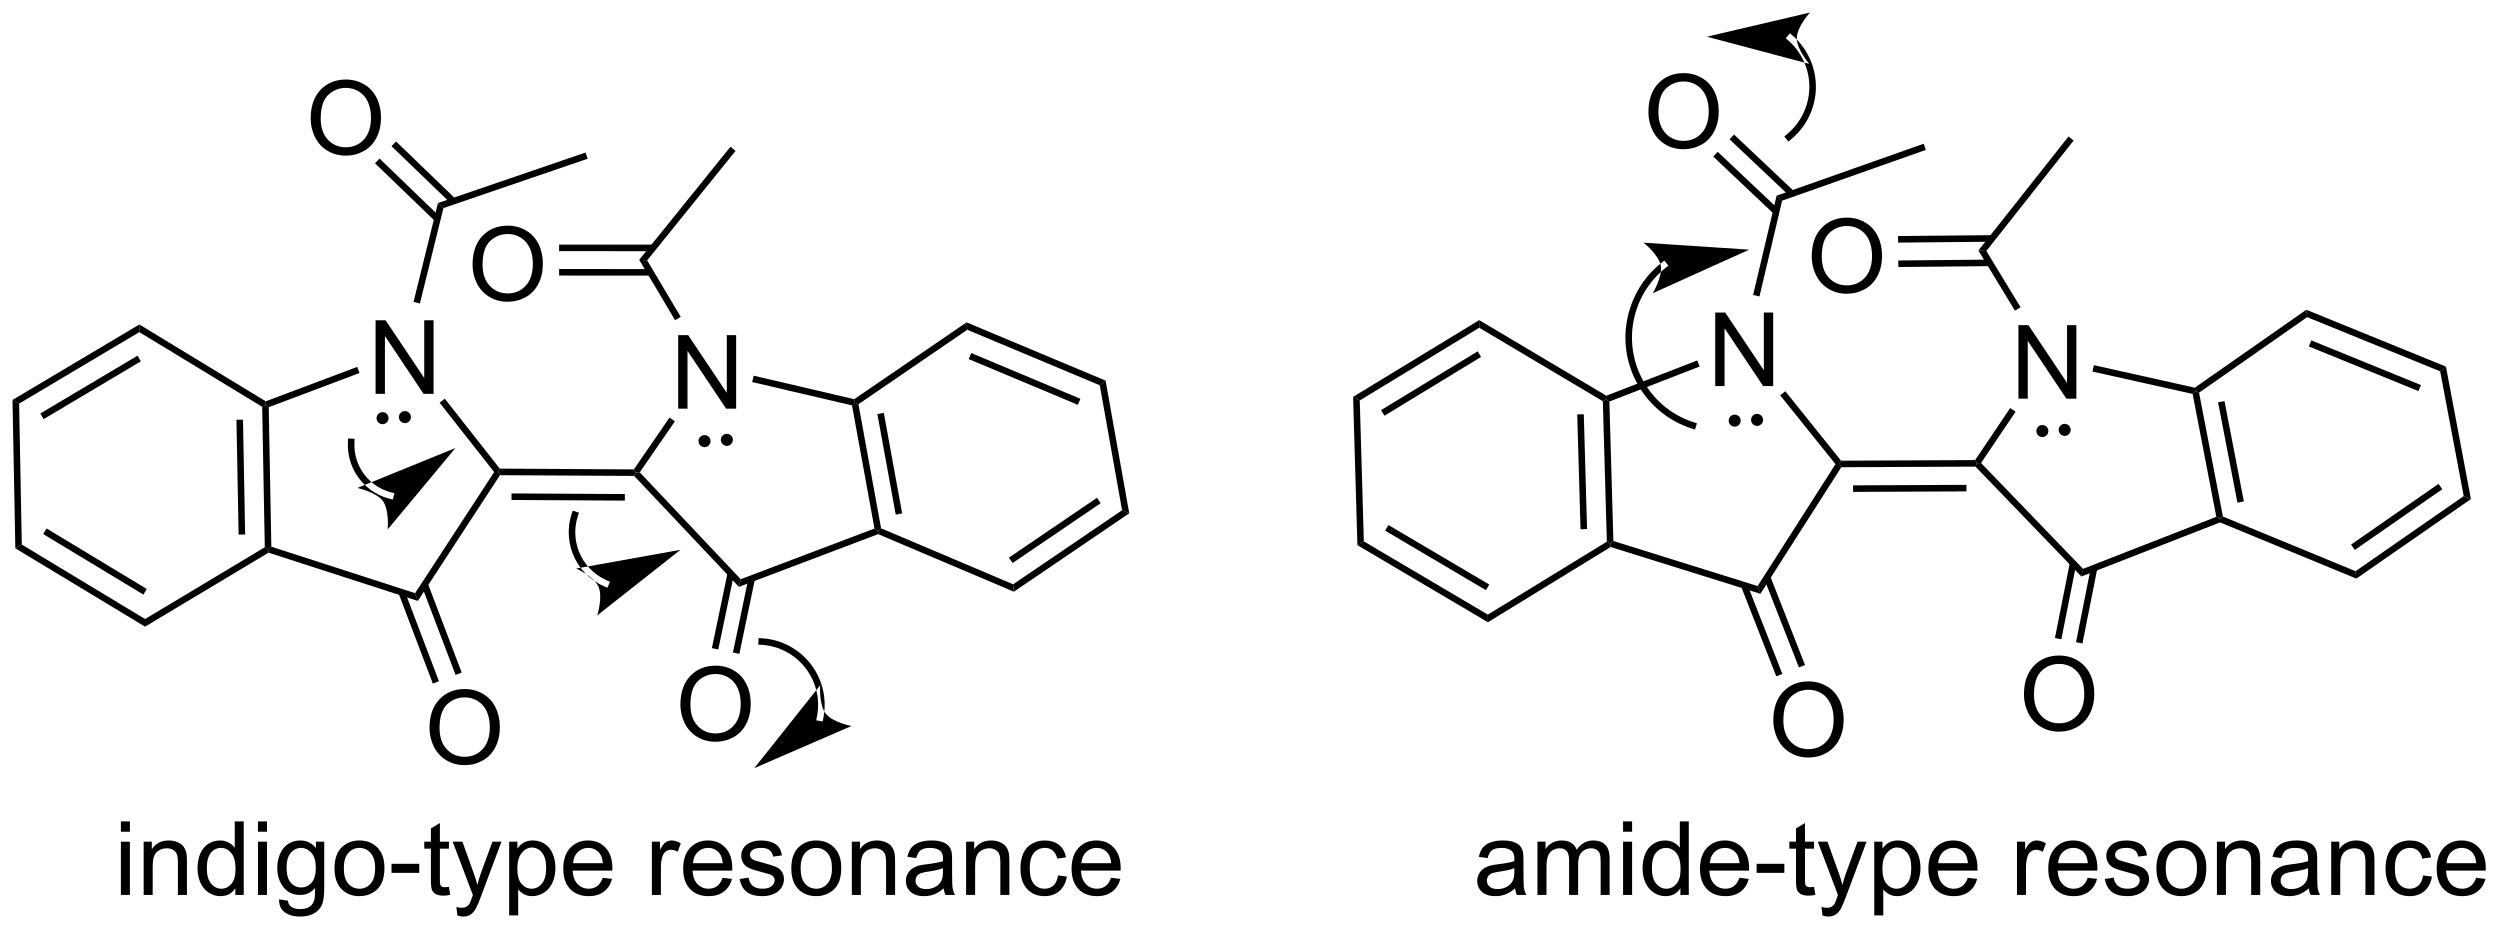 <?xml version="1.0" encoding="UTF-8"?>
<!DOCTYPE svg PUBLIC '-//W3C//DTD SVG 1.0//EN'
          'http://www.w3.org/TR/2001/REC-SVG-20010904/DTD/svg10.dtd'>
<svg stroke-dasharray="none" shape-rendering="auto" xmlns="http://www.w3.org/2000/svg" font-family="'Dialog'" text-rendering="auto" width="534" fill-opacity="1" color-interpolation="auto" color-rendering="auto" preserveAspectRatio="xMidYMid meet" font-size="12px" viewBox="0 0 534 199" fill="black" xmlns:xlink="http://www.w3.org/1999/xlink" stroke="black" image-rendering="auto" stroke-miterlimit="10" stroke-linecap="square" stroke-linejoin="miter" font-style="normal" stroke-width="1" height="199" stroke-dashoffset="0" font-weight="normal" stroke-opacity="1"
><!--Generated by the Batik Graphics2D SVG Generator--><defs id="genericDefs"
  /><g
  ><defs id="defs1"
    ><clipPath clipPathUnits="userSpaceOnUse" id="clipPath1"
      ><path d="M0.633 1.041 L200.737 1.041 L200.737 75.455 L0.633 75.455 L0.633 1.041 Z"
      /></clipPath
      ><clipPath clipPathUnits="userSpaceOnUse" id="clipPath2"
      ><path d="M62.263 123.46 L62.263 195.804 L256.804 195.804 L256.804 123.46 Z"
      /></clipPath
    ></defs
    ><g transform="scale(2.667,2.667) translate(-0.633,-1.041) matrix(1.029,0,0,1.029,-63.411,-125.949)"
    ><path d="M91.472 154.066 L91.472 148.339 L92.251 148.339 L95.259 152.834 L95.259 148.339 L95.985 148.339 L95.985 154.066 L95.207 154.066 L92.199 149.566 L92.199 154.066 L91.472 154.066 Z" stroke="none" clip-path="url(#clipPath2)"
    /></g
    ><g transform="matrix(2.743,0,0,2.743,-170.784,-338.642)"
    ><path d="M96.496 154.818 L96.897 154.503 L101.181 159.949 L101.057 160.204 L100.743 160.218 Z" stroke="none" clip-path="url(#clipPath2)"
    /></g
    ><g transform="matrix(2.743,0,0,2.743,-170.784,-338.642)"
    ><path d="M100.743 160.218 L101.057 160.204 L101.194 160.46 L94.8 170.252 L94.586 169.647 Z" stroke="none" clip-path="url(#clipPath2)"
    /></g
    ><g transform="matrix(2.743,0,0,2.743,-170.784,-338.642)"
    ><path d="M94.586 169.647 L94.8 170.252 L83.171 166.494 L83.139 166.215 L83.391 166.029 Z" stroke="none" clip-path="url(#clipPath2)"
    /></g
    ><g transform="matrix(2.743,0,0,2.743,-170.784,-338.642)"
    ><path d="M82.881 166.072 L83.139 166.215 L83.171 166.494 L73.557 172.256 L73.558 171.66 Z" stroke="none" clip-path="url(#clipPath2)"
    /></g
    ><g transform="matrix(2.743,0,0,2.743,-170.784,-338.642)"
    ><path d="M73.558 171.66 L73.557 172.256 L63.456 166.155 L63.96 165.863 ZM73.693 169.322 L65.889 164.609 L65.625 165.045 L73.429 169.759 Z" stroke="none" clip-path="url(#clipPath2)"
    /></g
    ><g transform="matrix(2.743,0,0,2.743,-170.784,-338.642)"
    ><path d="M63.96 165.863 L63.456 166.155 L63.235 154.6 L63.751 154.887 Z" stroke="none" clip-path="url(#clipPath2)"
    /></g
    ><g transform="matrix(2.743,0,0,2.743,-170.784,-338.642)"
    ><path d="M63.751 154.887 L63.235 154.6 L73.113 148.724 L73.11 149.319 ZM65.66 156.095 L73.231 151.591 L72.97 151.153 L65.399 155.656 Z" stroke="none" clip-path="url(#clipPath2)"
    /></g
    ><g transform="matrix(2.743,0,0,2.743,-170.784,-338.642)"
    ><path d="M73.11 149.319 L73.113 148.724 L82.955 154.707 L82.929 154.99 L82.677 155.135 Z" stroke="none" clip-path="url(#clipPath2)"
    /></g
    ><g transform="matrix(2.743,0,0,2.743,-170.784,-338.642)"
    ><path d="M90.078 152.026 L90.258 152.503 L83.188 155.165 L82.929 154.99 L82.955 154.707 Z" stroke="none" clip-path="url(#clipPath2)"
    /></g
    ><g transform="matrix(2.743,0,0,2.743,-170.784,-338.642)"
    ><path d="M83.391 166.029 L83.139 166.215 L82.881 166.072 L82.677 155.135 L82.929 154.99 L83.188 155.165 ZM81.352 165.078 L81.184 156.134 L80.674 156.144 L80.842 165.088 Z" stroke="none" clip-path="url(#clipPath2)"
    /></g
    ><g transform="matrix(2.743,0,0,2.743,-170.784,-338.642)"
    ><path d="M101.194 160.46 L101.057 160.204 L101.181 159.949 L111.621 160.008 L111.754 160.264 L111.644 160.518 ZM102.094 162.39 L110.918 162.44 L110.921 161.929 L102.097 161.88 Z" stroke="none" clip-path="url(#clipPath2)"
    /></g
    ><g transform="matrix(2.743,0,0,2.743,-170.784,-338.642)"
    ><path d="M115.072 155.282 L115.072 149.556 L115.851 149.556 L118.858 154.05 L118.858 149.556 L119.585 149.556 L119.585 155.282 L118.806 155.282 L115.799 150.782 L115.799 155.282 L115.072 155.282 Z" stroke="none" clip-path="url(#clipPath2)"
    /></g
    ><g transform="matrix(2.743,0,0,2.743,-170.784,-338.642)"
    ><path d="M111.644 160.518 L111.754 160.264 L112.081 160.238 L119.94 168.558 L119.802 169.156 Z" stroke="none" clip-path="url(#clipPath2)"
    /></g
    ><g transform="matrix(2.743,0,0,2.743,-170.784,-338.642)"
    ><path d="M119.802 169.156 L119.94 168.558 L130.358 164.614 L130.647 164.777 L130.642 165.052 Z" stroke="none" clip-path="url(#clipPath2)"
    /></g
    ><g transform="matrix(2.743,0,0,2.743,-170.784,-338.642)"
    ><path d="M130.873 164.596 L130.647 164.777 L130.358 164.614 L128.608 155.026 L128.829 154.816 L129.11 154.933 ZM132.514 163.437 L131.085 155.607 L130.583 155.699 L132.012 163.529 Z" stroke="none" clip-path="url(#clipPath2)"
    /></g
    ><g transform="matrix(2.743,0,0,2.743,-170.784,-338.642)"
    ><path d="M128.778 154.542 L128.829 154.816 L128.608 155.026 L120.834 153.208 L120.95 152.712 Z" stroke="none" clip-path="url(#clipPath2)"
    /></g
    ><g transform="matrix(2.743,0,0,2.743,-170.784,-338.642)"
    ><path d="M114.396 155.976 L114.816 156.265 L112.081 160.238 L111.754 160.264 L111.621 160.008 Z" stroke="none" clip-path="url(#clipPath2)"
    /></g
    ><g transform="matrix(2.743,0,0,2.743,-170.784,-338.642)"
    ><path d="M130.642 165.052 L130.647 164.777 L130.873 164.596 L141.155 168.955 L141.212 169.533 Z" stroke="none" clip-path="url(#clipPath2)"
    /></g
    ><g transform="matrix(2.743,0,0,2.743,-170.784,-338.642)"
    ><path d="M141.212 169.533 L141.155 168.955 L149.638 163.191 L150.198 163.427 ZM141.116 167.3 L147.974 162.641 L147.687 162.219 L140.829 166.879 Z" stroke="none" clip-path="url(#clipPath2)"
    /></g
    ><g transform="matrix(2.743,0,0,2.743,-170.784,-338.642)"
    ><path d="M150.198 163.427 L149.638 163.191 L147.902 153.459 L148.355 153.095 Z" stroke="none" clip-path="url(#clipPath2)"
    /></g
    ><g transform="matrix(2.743,0,0,2.743,-170.784,-338.642)"
    ><path d="M148.355 153.095 L147.902 153.459 L137.586 149.137 L137.527 148.559 ZM146.393 154.511 L137.893 150.949 L137.696 151.42 L146.196 154.981 Z" stroke="none" clip-path="url(#clipPath2)"
    /></g
    ><g transform="matrix(2.743,0,0,2.743,-170.784,-338.642)"
    ><path d="M137.527 148.559 L137.586 149.137 L129.11 154.933 L128.829 154.816 L128.778 154.542 Z" stroke="none" clip-path="url(#clipPath2)"
    /></g
    ><g transform="matrix(2.743,0,0,2.743,-170.784,-338.642)"
    ><path d="M115.272 148.133 L114.833 148.394 L112.037 143.69 L112.657 143.734 Z" stroke="none" clip-path="url(#clipPath2)"
    /></g
    ><g transform="matrix(2.743,0,0,2.743,-170.784,-338.642)"
    ><path d="M95.709 180.151 Q95.709 178.724 96.475 177.919 Q97.24 177.112 98.451 177.112 Q99.243 177.112 99.879 177.492 Q100.516 177.87 100.85 178.547 Q101.186 179.224 101.186 180.083 Q101.186 180.956 100.834 181.643 Q100.483 182.331 99.837 182.685 Q99.194 183.039 98.446 183.039 Q97.639 183.039 97.001 182.648 Q96.365 182.255 96.037 181.581 Q95.709 180.903 95.709 180.151 ZM96.49 180.161 Q96.49 181.198 97.045 181.794 Q97.602 182.388 98.444 182.388 Q99.298 182.388 99.85 181.786 Q100.404 181.185 100.404 180.081 Q100.404 179.38 100.168 178.859 Q99.931 178.338 99.475 178.052 Q99.022 177.763 98.454 177.763 Q97.649 177.763 97.069 178.317 Q96.49 178.87 96.49 180.161 Z" stroke="none" clip-path="url(#clipPath2)"
    /></g
    ><g transform="matrix(2.743,0,0,2.743,-170.784,-338.642)"
    ><path d="M93.299 169.667 L95.967 176.688 L96.444 176.506 L93.776 169.486 ZM95.095 169.059 L97.738 176.014 L98.215 175.833 L95.572 168.878 Z" stroke="none" clip-path="url(#clipPath2)"
    /></g
    ><g transform="matrix(2.743,0,0,2.743,-170.784,-338.642)"
    ><path d="M94.96 147.089 L94.464 146.966 L96.366 139.267 L96.794 139.659 Z" stroke="none" clip-path="url(#clipPath2)"
    /></g
    ><g transform="matrix(2.743,0,0,2.743,-170.784,-338.642)"
    ><path d="M96.794 139.659 L96.366 139.267 L107.857 135.335 L108.023 135.818 Z" stroke="none" clip-path="url(#clipPath2)"
    /></g
    ><g transform="matrix(2.743,0,0,2.743,-170.784,-338.642)"
    ><path d="M86.454 132.689 Q86.454 131.262 87.22 130.457 Q87.986 129.65 89.197 129.65 Q89.988 129.65 90.624 130.03 Q91.262 130.408 91.595 131.085 Q91.931 131.762 91.931 132.621 Q91.931 133.494 91.579 134.181 Q91.228 134.869 90.582 135.223 Q89.939 135.577 89.191 135.577 Q88.384 135.577 87.746 135.186 Q87.111 134.793 86.782 134.119 Q86.454 133.441 86.454 132.689 ZM87.236 132.699 Q87.236 133.736 87.79 134.332 Q88.348 134.926 89.189 134.926 Q90.043 134.926 90.595 134.324 Q91.15 133.723 91.15 132.619 Q91.15 131.918 90.913 131.397 Q90.676 130.876 90.22 130.59 Q89.767 130.301 89.199 130.301 Q88.394 130.301 87.814 130.856 Q87.236 131.408 87.236 132.699 Z" stroke="none" clip-path="url(#clipPath2)"
    /></g
    ><g transform="matrix(2.743,0,0,2.743,-170.784,-338.642)"
    ><path d="M97.741 138.943 L93.103 134.472 L92.749 134.839 L97.387 139.31 ZM96.501 140.317 L91.819 135.804 L91.464 136.172 L96.147 140.685 Z" stroke="none" clip-path="url(#clipPath2)"
    /></g
    ><g transform="matrix(2.743,0,0,2.743,-170.784,-338.642)"
    ><path d="M115.246 178.331 Q115.246 176.904 116.012 176.099 Q116.777 175.292 117.988 175.292 Q118.78 175.292 119.415 175.672 Q120.053 176.05 120.387 176.727 Q120.723 177.404 120.723 178.263 Q120.723 179.136 120.371 179.823 Q120.019 180.511 119.374 180.865 Q118.73 181.219 117.983 181.219 Q117.176 181.219 116.538 180.828 Q115.902 180.435 115.574 179.761 Q115.246 179.084 115.246 178.331 ZM116.027 178.341 Q116.027 179.378 116.582 179.974 Q117.139 180.568 117.98 180.568 Q118.835 180.568 119.387 179.966 Q119.941 179.365 119.941 178.261 Q119.941 177.56 119.704 177.039 Q119.467 176.518 119.012 176.232 Q118.558 175.943 117.991 175.943 Q117.186 175.943 116.605 176.498 Q116.027 177.05 116.027 178.341 Z" stroke="none" clip-path="url(#clipPath2)"
    /></g
    ><g transform="matrix(2.743,0,0,2.743,-170.784,-338.642)"
    ><path d="M118.92 168.063 L117.697 173.926 L118.196 174.03 L119.42 168.167 ZM120.55 168.453 L119.337 174.268 L119.837 174.372 L121.05 168.557 Z" stroke="none" clip-path="url(#clipPath2)"
    /></g
    ><g transform="matrix(2.743,0,0,2.743,-170.784,-338.642)"
    ><path d="M112.657 143.734 L112.037 143.69 L119.143 134.884 L119.54 135.205 Z" stroke="none" clip-path="url(#clipPath2)"
    /></g
    ><g transform="matrix(2.743,0,0,2.743,-170.784,-338.642)"
    ><path d="M99.06 144.068 Q99.06 142.641 99.825 141.836 Q100.591 141.029 101.802 141.029 Q102.594 141.029 103.229 141.409 Q103.867 141.787 104.2 142.464 Q104.536 143.141 104.536 144 Q104.536 144.873 104.185 145.56 Q103.833 146.248 103.187 146.602 Q102.544 146.956 101.797 146.956 Q100.989 146.956 100.351 146.565 Q99.716 146.172 99.388 145.498 Q99.06 144.821 99.06 144.068 ZM99.841 144.079 Q99.841 145.115 100.396 145.711 Q100.953 146.305 101.794 146.305 Q102.648 146.305 103.2 145.704 Q103.755 145.102 103.755 143.998 Q103.755 143.297 103.518 142.776 Q103.281 142.256 102.825 141.969 Q102.372 141.68 101.804 141.68 Q101 141.68 100.419 142.235 Q99.841 142.787 99.841 144.079 Z" stroke="none" clip-path="url(#clipPath2)"
    /></g
    ><g transform="matrix(2.743,0,0,2.743,-170.784,-338.642)"
    ><path d="M113.114 142.506 L105.803 142.503 L105.803 143.013 L113.114 143.017 ZM112.912 144.408 L105.802 144.405 L105.802 144.915 L112.912 144.918 Z" stroke="none" clip-path="url(#clipPath2)"
    /></g
    ><g transform="matrix(2.743,0,0,2.743,-170.784,-338.642)"
    ><path d="M117.123 158.023 C117.003 158.023 116.905 157.926 116.905 157.805 C116.905 157.685 117.003 157.588 117.123 157.588 C117.243 157.588 117.341 157.685 117.341 157.805 C117.341 157.926 117.243 158.023 117.123 158.023" stroke="none" clip-path="url(#clipPath2)"
    /></g
    ><g stroke-width="0.51" transform="matrix(2.743,0,0,2.743,-170.784,-338.642)" stroke-linejoin="round" stroke-linecap="round"
    ><path fill="none" d="M117.123 158.023 C117.003 158.023 116.905 157.926 116.905 157.805 C116.905 157.685 117.003 157.588 117.123 157.588 C117.243 157.588 117.341 157.685 117.341 157.805 C117.341 157.926 117.243 158.023 117.123 158.023" clip-path="url(#clipPath2)"
    /></g
    ><g transform="matrix(2.743,0,0,2.743,-170.784,-338.642)"
    ><path d="M118.863 157.927 C118.743 157.927 118.645 157.829 118.645 157.709 C118.645 157.589 118.743 157.491 118.863 157.491 C118.983 157.491 119.081 157.589 119.081 157.709 C119.081 157.829 118.983 157.927 118.863 157.927" stroke="none" clip-path="url(#clipPath2)"
    /></g
    ><g stroke-width="0.51" transform="matrix(2.743,0,0,2.743,-170.784,-338.642)" stroke-linejoin="round" stroke-linecap="round"
    ><path fill="none" d="M118.863 157.927 C118.743 157.927 118.645 157.829 118.645 157.709 C118.645 157.589 118.743 157.491 118.863 157.491 C118.983 157.491 119.081 157.589 119.081 157.709 C119.081 157.829 118.983 157.927 118.863 157.927" clip-path="url(#clipPath2)"
    /></g
    ><g transform="matrix(2.743,0,0,2.743,-170.784,-338.642)"
    ><path d="M93.793 156.154 C93.672 156.154 93.575 156.056 93.575 155.936 C93.575 155.816 93.672 155.718 93.793 155.718 C93.913 155.718 94.01 155.816 94.01 155.936 C94.01 156.056 93.913 156.154 93.793 156.154" stroke="none" clip-path="url(#clipPath2)"
    /></g
    ><g stroke-width="0.51" transform="matrix(2.743,0,0,2.743,-170.784,-338.642)" stroke-linejoin="round" stroke-linecap="round"
    ><path fill="none" d="M93.793 156.154 C93.672 156.154 93.575 156.056 93.575 155.936 C93.575 155.816 93.672 155.718 93.793 155.718 C93.913 155.718 94.01 155.816 94.01 155.936 C94.01 156.056 93.913 156.154 93.793 156.154" clip-path="url(#clipPath2)"
    /></g
    ><g transform="matrix(2.743,0,0,2.743,-170.784,-338.642)"
    ><path d="M92.052 156.238 C91.932 156.238 91.834 156.141 91.834 156.02 C91.834 155.9 91.932 155.802 92.052 155.802 C92.172 155.802 92.27 155.9 92.27 156.02 C92.27 156.141 92.172 156.238 92.052 156.238" stroke="none" clip-path="url(#clipPath2)"
    /></g
    ><g stroke-width="0.51" transform="matrix(2.743,0,0,2.743,-170.784,-338.642)" stroke-linejoin="round" stroke-linecap="round"
    ><path fill="none" d="M92.052 156.238 C91.932 156.238 91.834 156.141 91.834 156.02 C91.834 155.9 91.932 155.802 92.052 155.802 C92.172 155.802 92.27 155.9 92.27 156.02 C92.27 156.141 92.172 156.238 92.052 156.238" clip-path="url(#clipPath2)"
    /></g
    ><g transform="matrix(2.743,0,0,2.743,-170.784,-338.642)"
    ><path d="M92.606 162.296 L92.606 162.296 C92.606 162.296 92.606 162.296 92.606 162.296 L92.606 162.296 C92.605 162.296 92.602 162.295 92.599 162.294 L92.664 162.047 L92.601 162.295 L92.598 162.294 L92.661 162.047 L92.598 162.294 C92.597 162.293 92.593 162.293 92.59 162.292 L92.655 162.045 L92.591 162.292 C92.587 162.291 92.582 162.29 92.578 162.289 L92.642 162.042 L92.579 162.289 C92.57 162.286 92.561 162.284 92.552 162.282 L92.552 162.282 C92.275 162.208 92.009 162.107 91.757 161.983 L91.87 161.754 L91.757 161.983 C91.253 161.734 90.807 161.391 90.44 160.978 L90.63 160.809 L90.44 160.978 C89.705 160.152 89.285 159.045 89.355 157.854 L89.37 157.599 L89.879 157.629 L89.864 157.884 C89.803 158.935 90.173 159.91 90.821 160.639 L90.821 160.639 C91.145 161.004 91.539 161.306 91.983 161.525 L91.983 161.525 C92.205 161.635 92.439 161.724 92.684 161.789 L92.618 162.035 L92.683 161.789 C92.691 161.791 92.699 161.793 92.706 161.795 L92.707 161.795 C92.711 161.796 92.715 161.797 92.718 161.798 L92.719 161.798 C92.72 161.798 92.721 161.799 92.723 161.799 L92.724 161.799 L92.727 161.8 L92.729 161.801 C92.727 161.8 92.724 161.8 92.725 161.8 L92.725 161.8 C92.725 161.8 92.725 161.8 92.725 161.8 L92.973 161.859 L92.854 162.355 ZM97.728 158.344 L90.09 161.453 C90.09 161.453 91.562 161.771 92.078 162.477 C92.595 163.184 92.452 164.682 92.452 164.682 Z" stroke="none" clip-path="url(#clipPath2)"
    /></g
    ><g transform="matrix(2.743,0,0,2.743,-170.784,-338.642)"
    ><path d="M109.328 169.124 L109.328 169.124 C109.326 169.123 109.324 169.122 109.322 169.121 L109.321 169.121 C109.317 169.119 109.312 169.117 109.308 169.115 L109.409 168.881 L109.308 169.115 C109.29 169.108 109.272 169.1 109.254 169.092 L109.359 168.859 L109.254 169.092 C109.113 169.029 108.976 168.958 108.844 168.882 L108.971 168.661 L108.844 168.882 C108.58 168.73 108.335 168.554 108.111 168.357 L108.111 168.357 C107.663 167.964 107.299 167.49 107.036 166.965 L107.036 166.965 C106.51 165.916 106.383 164.666 106.782 163.464 L106.863 163.221 L107.347 163.382 L107.266 163.624 C106.912 164.693 107.024 165.804 107.492 166.737 L107.264 166.851 L107.492 166.737 C107.726 167.203 108.049 167.625 108.447 167.974 L108.279 168.166 L108.447 167.974 C108.646 168.149 108.864 168.305 109.099 168.44 L109.099 168.44 C109.216 168.508 109.338 168.57 109.463 168.626 L109.463 168.626 C109.479 168.633 109.495 168.64 109.511 168.647 L109.511 168.647 C109.515 168.649 109.519 168.651 109.523 168.653 L109.422 168.887 L109.522 168.652 C109.524 168.653 109.526 168.654 109.528 168.655 L109.763 168.755 L109.563 169.224 ZM115.248 166.272 L107.132 167.729 C107.132 167.729 108.505 168.345 108.864 169.143 C109.223 169.941 108.772 171.377 108.772 171.377 Z" stroke="none" clip-path="url(#clipPath2)"
    /></g
    ><g transform="matrix(2.743,0,0,2.743,-170.784,-338.642)"
    ><path d="M125.871 179.297 L125.871 179.297 C125.871 179.297 125.871 179.297 125.871 179.297 L125.871 179.297 C125.871 179.297 125.872 179.294 125.872 179.29 L126.122 179.344 L125.872 179.292 C125.872 179.292 125.872 179.291 125.872 179.291 L125.872 179.291 C125.872 179.291 125.872 179.291 125.872 179.291 L125.872 179.291 L125.874 179.283 L126.124 179.334 L125.874 179.283 C125.875 179.279 125.876 179.274 125.877 179.269 L126.127 179.319 L125.877 179.269 C125.881 179.25 125.884 179.231 125.888 179.211 L125.888 179.211 C125.895 179.173 125.902 179.134 125.908 179.095 L126.16 179.135 L125.908 179.095 C125.933 178.938 125.951 178.779 125.96 178.618 L125.96 178.618 C126.036 177.327 125.582 176.128 124.785 175.232 L124.785 175.232 C123.988 174.337 122.851 173.745 121.56 173.67 L121.305 173.655 L121.335 173.145 L121.59 173.16 C123.021 173.244 124.283 173.9 125.166 174.893 L124.975 175.063 L125.166 174.893 C126.049 175.886 126.553 177.216 126.47 178.648 L126.215 178.633 L126.47 178.648 C126.459 178.826 126.44 179.002 126.412 179.176 L126.412 179.176 C126.405 179.219 126.397 179.262 126.389 179.305 L126.139 179.258 L126.389 179.305 C126.385 179.326 126.381 179.348 126.377 179.369 L126.377 179.369 C126.376 179.374 126.375 179.38 126.374 179.385 L126.374 179.386 L126.372 179.393 L126.122 179.342 L126.372 179.393 C126.372 179.393 126.372 179.393 126.372 179.393 L126.372 179.393 C126.372 179.394 126.372 179.395 126.372 179.396 L126.371 179.397 C126.372 179.394 126.372 179.392 126.372 179.393 L126.372 179.393 C126.372 179.393 126.372 179.393 126.372 179.393 L126.325 179.643 L125.823 179.548 ZM120.997 183.273 L128.563 179.993 C128.563 179.993 127.085 179.709 126.553 179.014 C126.021 178.32 126.13 176.819 126.13 176.819 Z" stroke="none" clip-path="url(#clipPath2)"
    /></g
    ><g transform="matrix(2.743,0,0,2.743,-170.784,-338.642)"
    ><path d="M195.828 153.52 L195.828 147.794 L196.606 147.794 L199.614 152.289 L199.614 147.794 L200.341 147.794 L200.341 153.52 L199.562 153.52 L196.554 149.02 L196.554 153.52 L195.828 153.52 Z" stroke="none" clip-path="url(#clipPath2)"
    /></g
    ><g transform="matrix(2.743,0,0,2.743,-170.784,-338.642)"
    ><path d="M200.887 154.241 L201.285 153.922 L205.626 159.33 L205.505 159.585 L205.191 159.602 Z" stroke="none" clip-path="url(#clipPath2)"
    /></g
    ><g transform="matrix(2.743,0,0,2.743,-170.784,-338.642)"
    ><path d="M205.191 159.602 L205.505 159.585 L205.645 159.84 L199.348 169.696 L199.128 169.093 Z" stroke="none" clip-path="url(#clipPath2)"
    /></g
    ><g transform="matrix(2.743,0,0,2.743,-170.784,-338.642)"
    ><path d="M199.128 169.093 L199.348 169.696 L187.682 166.053 L187.648 165.775 L187.898 165.586 Z" stroke="none" clip-path="url(#clipPath2)"
    /></g
    ><g transform="matrix(2.743,0,0,2.743,-170.784,-338.642)"
    ><path d="M187.389 165.635 L187.648 165.775 L187.682 166.053 L178.126 171.911 L178.121 171.316 Z" stroke="none" clip-path="url(#clipPath2)"
    /></g
    ><g transform="matrix(2.743,0,0,2.743,-170.784,-338.642)"
    ><path d="M178.121 171.316 L178.126 171.911 L167.964 165.911 L168.466 165.615 ZM178.233 168.976 L170.382 164.341 L170.123 164.78 L177.974 169.416 Z" stroke="none" clip-path="url(#clipPath2)"
    /></g
    ><g transform="matrix(2.743,0,0,2.743,-170.784,-338.642)"
    ><path d="M168.466 165.615 L167.964 165.911 L167.629 154.359 L168.148 154.641 Z" stroke="none" clip-path="url(#clipPath2)"
    /></g
    ><g transform="matrix(2.743,0,0,2.743,-170.784,-338.642)"
    ><path d="M168.148 154.641 L167.629 154.359 L177.448 148.385 L177.451 148.98 ZM170.069 155.83 L177.594 151.251 L177.329 150.815 L169.804 155.394 Z" stroke="none" clip-path="url(#clipPath2)"
    /></g
    ><g transform="matrix(2.743,0,0,2.743,-170.784,-338.642)"
    ><path d="M177.451 148.98 L177.448 148.385 L187.349 154.27 L187.326 154.552 L187.075 154.7 Z" stroke="none" clip-path="url(#clipPath2)"
    /></g
    ><g transform="matrix(2.743,0,0,2.743,-170.784,-338.642)"
    ><path d="M194.431 151.523 L194.616 151.998 L187.586 154.725 L187.326 154.552 L187.349 154.27 Z" stroke="none" clip-path="url(#clipPath2)"
    /></g
    ><g transform="matrix(2.743,0,0,2.743,-170.784,-338.642)"
    ><path d="M187.898 165.586 L187.648 165.775 L187.389 165.635 L187.075 154.7 L187.326 154.552 L187.586 154.725 ZM185.849 164.656 L185.593 155.714 L185.082 155.729 L185.339 164.671 Z" stroke="none" clip-path="url(#clipPath2)"
    /></g
    ><g transform="matrix(2.743,0,0,2.743,-170.784,-338.642)"
    ><path d="M205.645 159.84 L205.505 159.585 L205.626 159.33 L216.066 159.284 L216.202 159.538 L216.094 159.794 ZM206.564 161.761 L215.388 161.722 L215.386 161.212 L206.561 161.251 Z" stroke="none" clip-path="url(#clipPath2)"
    /></g
    ><g transform="matrix(2.743,0,0,2.743,-170.784,-338.642)"
    ><path d="M219.438 154.501 L219.438 148.775 L220.217 148.775 L223.225 153.27 L223.225 148.775 L223.951 148.775 L223.951 154.501 L223.173 154.501 L220.165 150.001 L220.165 154.501 L219.438 154.501 Z" stroke="none" clip-path="url(#clipPath2)"
    /></g
    ><g transform="matrix(2.743,0,0,2.743,-170.784,-338.642)"
    ><path d="M216.094 159.794 L216.202 159.538 L216.529 159.51 L224.47 167.751 L224.339 168.35 Z" stroke="none" clip-path="url(#clipPath2)"
    /></g
    ><g transform="matrix(2.743,0,0,2.743,-170.784,-338.642)"
    ><path d="M224.339 168.35 L224.47 167.751 L234.848 163.702 L235.139 163.863 L235.136 164.138 Z" stroke="none" clip-path="url(#clipPath2)"
    /></g
    ><g transform="matrix(2.743,0,0,2.743,-170.784,-338.642)"
    ><path d="M235.363 163.679 L235.139 163.863 L234.848 163.702 L233.003 154.133 L233.222 153.921 L233.504 154.035 ZM236.993 162.504 L235.486 154.689 L234.985 154.786 L236.492 162.601 Z" stroke="none" clip-path="url(#clipPath2)"
    /></g
    ><g transform="matrix(2.743,0,0,2.743,-170.784,-338.642)"
    ><path d="M233.168 153.647 L233.222 153.921 L233.003 154.133 L225.202 152.391 L225.314 151.893 Z" stroke="none" clip-path="url(#clipPath2)"
    /></g
    ><g transform="matrix(2.743,0,0,2.743,-170.784,-338.642)"
    ><path d="M218.796 155.232 L219.219 155.517 L216.529 159.51 L216.202 159.538 L216.066 159.284 Z" stroke="none" clip-path="url(#clipPath2)"
    /></g
    ><g transform="matrix(2.743,0,0,2.743,-170.784,-338.642)"
    ><path d="M235.136 164.138 L235.139 163.863 L235.363 163.679 L245.689 167.935 L245.751 168.513 Z" stroke="none" clip-path="url(#clipPath2)"
    /></g
    ><g transform="matrix(2.743,0,0,2.743,-170.784,-338.642)"
    ><path d="M245.751 168.513 L245.689 167.935 L254.113 162.088 L254.676 162.318 ZM245.632 166.282 L252.444 161.554 L252.153 161.135 L245.341 165.863 Z" stroke="none" clip-path="url(#clipPath2)"
    /></g
    ><g transform="matrix(2.743,0,0,2.743,-170.784,-338.642)"
    ><path d="M254.676 162.318 L254.113 162.088 L252.28 152.373 L252.73 152.005 Z" stroke="none" clip-path="url(#clipPath2)"
    /></g
    ><g transform="matrix(2.743,0,0,2.743,-170.784,-338.642)"
    ><path d="M252.73 152.005 L252.28 152.373 L241.921 148.154 L241.856 147.577 ZM250.782 153.44 L242.246 149.964 L242.054 150.436 L250.589 153.912 Z" stroke="none" clip-path="url(#clipPath2)"
    /></g
    ><g transform="matrix(2.743,0,0,2.743,-170.784,-338.642)"
    ><path d="M241.856 147.577 L241.921 148.154 L233.504 154.035 L233.222 153.921 L233.168 153.647 Z" stroke="none" clip-path="url(#clipPath2)"
    /></g
    ><g transform="matrix(2.743,0,0,2.743,-170.784,-338.642)"
    ><path d="M219.604 147.383 L219.168 147.648 L216.319 142.962 L216.94 143 Z" stroke="none" clip-path="url(#clipPath2)"
    /></g
    ><g transform="matrix(2.743,0,0,2.743,-170.784,-338.642)"
    ><path d="M200.353 179.558 Q200.353 178.131 201.118 177.326 Q201.884 176.518 203.095 176.518 Q203.887 176.518 204.522 176.899 Q205.16 177.276 205.493 177.953 Q205.829 178.631 205.829 179.49 Q205.829 180.362 205.478 181.05 Q205.126 181.737 204.48 182.091 Q203.837 182.446 203.09 182.446 Q202.282 182.446 201.644 182.055 Q201.009 181.662 200.681 180.987 Q200.353 180.31 200.353 179.558 ZM201.134 179.568 Q201.134 180.604 201.689 181.201 Q202.246 181.794 203.087 181.794 Q203.941 181.794 204.493 181.193 Q205.048 180.591 205.048 179.487 Q205.048 178.787 204.811 178.266 Q204.574 177.745 204.118 177.459 Q203.665 177.169 203.097 177.169 Q202.293 177.169 201.712 177.724 Q201.134 178.276 201.134 179.568 Z" stroke="none" clip-path="url(#clipPath2)"
    /></g
    ><g transform="matrix(2.743,0,0,2.743,-170.784,-338.642)"
    ><path d="M197.841 169.125 L200.58 176.12 L201.055 175.934 L198.316 168.939 ZM199.631 168.5 L202.344 175.429 L202.82 175.243 L200.107 168.314 Z" stroke="none" clip-path="url(#clipPath2)"
    /></g
    ><g transform="matrix(2.743,0,0,2.743,-170.784,-338.642)"
    ><path d="M199.274 146.541 L198.778 146.424 L200.605 138.696 L201.037 139.084 Z" stroke="none" clip-path="url(#clipPath2)"
    /></g
    ><g transform="matrix(2.743,0,0,2.743,-170.784,-338.642)"
    ><path d="M201.037 139.084 L200.605 138.696 L212.057 134.65 L212.227 135.131 Z" stroke="none" clip-path="url(#clipPath2)"
    /></g
    ><g transform="matrix(2.743,0,0,2.743,-170.784,-338.642)"
    ><path d="M190.625 132.19 Q190.625 130.763 191.39 129.959 Q192.156 129.151 193.367 129.151 Q194.159 129.151 194.794 129.531 Q195.432 129.909 195.765 130.586 Q196.101 131.263 196.101 132.123 Q196.101 132.995 195.75 133.683 Q195.398 134.37 194.752 134.724 Q194.109 135.078 193.362 135.078 Q192.554 135.078 191.916 134.688 Q191.281 134.294 190.953 133.62 Q190.625 132.943 190.625 132.19 ZM191.406 132.201 Q191.406 133.237 191.961 133.834 Q192.518 134.427 193.359 134.427 Q194.213 134.427 194.765 133.826 Q195.32 133.224 195.32 132.12 Q195.32 131.419 195.083 130.899 Q194.846 130.378 194.39 130.091 Q193.937 129.802 193.369 129.802 Q192.565 129.802 191.984 130.357 Q191.406 130.909 191.406 132.201 Z" stroke="none" clip-path="url(#clipPath2)"
    /></g
    ><g transform="matrix(2.743,0,0,2.743,-170.784,-338.642)"
    ><path d="M201.977 138.358 L197.294 133.934 L196.944 134.305 L201.626 138.729 ZM200.75 139.745 L196.023 135.279 L195.673 135.65 L200.4 140.116 Z" stroke="none" clip-path="url(#clipPath2)"
    /></g
    ><g transform="matrix(2.743,0,0,2.743,-170.784,-338.642)"
    ><path d="M219.87 177.543 Q219.87 176.116 220.636 175.311 Q221.401 174.504 222.612 174.504 Q223.404 174.504 224.04 174.884 Q224.678 175.262 225.011 175.939 Q225.347 176.616 225.347 177.475 Q225.347 178.347 224.995 179.035 Q224.644 179.722 223.998 180.077 Q223.355 180.431 222.607 180.431 Q221.8 180.431 221.162 180.04 Q220.526 179.647 220.198 178.972 Q219.87 178.295 219.87 177.543 ZM220.651 177.553 Q220.651 178.59 221.206 179.186 Q221.763 179.78 222.605 179.78 Q223.459 179.78 224.011 179.178 Q224.565 178.577 224.565 177.472 Q224.565 176.772 224.329 176.251 Q224.092 175.73 223.636 175.444 Q223.183 175.155 222.615 175.155 Q221.81 175.155 221.23 175.709 Q220.651 176.262 220.651 177.553 Z" stroke="none" clip-path="url(#clipPath2)"
    /></g
    ><g transform="matrix(2.743,0,0,2.743,-170.784,-338.642)"
    ><path d="M223.446 167.265 L222.281 173.138 L222.782 173.238 L223.946 167.365 ZM225.08 167.639 L223.925 173.464 L224.425 173.563 L225.58 167.739 Z" stroke="none" clip-path="url(#clipPath2)"
    /></g
    ><g transform="matrix(2.743,0,0,2.743,-170.784,-338.642)"
    ><path d="M216.94 143 L216.319 142.962 L223.337 134.087 L223.737 134.403 Z" stroke="none" clip-path="url(#clipPath2)"
    /></g
    ><g transform="matrix(2.743,0,0,2.743,-170.784,-338.642)"
    ><path d="M203.343 143.443 Q203.343 142.016 204.108 141.211 Q204.874 140.404 206.085 140.404 Q206.876 140.404 207.512 140.784 Q208.15 141.162 208.483 141.839 Q208.819 142.516 208.819 143.375 Q208.819 144.248 208.468 144.935 Q208.116 145.623 207.47 145.977 Q206.827 146.331 206.08 146.331 Q205.272 146.331 204.634 145.94 Q203.999 145.547 203.671 144.873 Q203.343 144.196 203.343 143.443 ZM204.124 143.454 Q204.124 144.49 204.679 145.086 Q205.236 145.68 206.077 145.68 Q206.931 145.68 207.483 145.079 Q208.038 144.477 208.038 143.373 Q208.038 142.672 207.801 142.151 Q207.564 141.631 207.108 141.344 Q206.655 141.055 206.087 141.055 Q205.283 141.055 204.702 141.61 Q204.124 142.162 204.124 143.454 Z" stroke="none" clip-path="url(#clipPath2)"
    /></g
    ><g transform="matrix(2.743,0,0,2.743,-170.784,-338.642)"
    ><path d="M217.385 141.768 L210.065 141.838 L210.07 142.348 L217.389 142.279 ZM217.202 143.672 L210.084 143.74 L210.089 144.25 L217.207 144.182 Z" stroke="none" clip-path="url(#clipPath2)"
    /></g
    ><g transform="matrix(2.743,0,0,2.743,-170.784,-338.642)"
    ><path d="M221.302 157.24 C221.181 157.24 221.084 157.142 221.084 157.022 C221.084 156.901 221.181 156.804 221.302 156.804 C221.422 156.804 221.519 156.901 221.519 157.022 C221.519 157.142 221.422 157.24 221.302 157.24" stroke="none" clip-path="url(#clipPath2)"
    /></g
    ><g stroke-width="0.51" transform="matrix(2.743,0,0,2.743,-170.784,-338.642)" stroke-linejoin="round" stroke-linecap="round"
    ><path fill="none" d="M221.302 157.24 C221.181 157.24 221.084 157.142 221.084 157.022 C221.084 156.901 221.181 156.804 221.302 156.804 C221.422 156.804 221.519 156.901 221.519 157.022 C221.519 157.142 221.422 157.24 221.302 157.24" clip-path="url(#clipPath2)"
    /></g
    ><g transform="matrix(2.743,0,0,2.743,-170.784,-338.642)"
    ><path d="M223.042 157.149 C222.922 157.149 222.824 157.052 222.824 156.931 C222.824 156.811 222.922 156.713 223.042 156.713 C223.162 156.713 223.26 156.811 223.26 156.931 C223.26 157.052 223.162 157.149 223.042 157.149" stroke="none" clip-path="url(#clipPath2)"
    /></g
    ><g stroke-width="0.51" transform="matrix(2.743,0,0,2.743,-170.784,-338.642)" stroke-linejoin="round" stroke-linecap="round"
    ><path fill="none" d="M223.042 157.149 C222.922 157.149 222.824 157.052 222.824 156.931 C222.824 156.811 222.922 156.713 223.042 156.713 C223.162 156.713 223.26 156.811 223.26 156.931 C223.26 157.052 223.162 157.149 223.042 157.149" clip-path="url(#clipPath2)"
    /></g
    ><g transform="matrix(2.743,0,0,2.743,-170.784,-338.642)"
    ><path d="M199.086 156.371 C198.966 156.371 198.868 156.274 198.868 156.153 C198.868 156.033 198.966 155.935 199.086 155.935 C199.206 155.935 199.304 156.033 199.304 156.153 C199.304 156.274 199.206 156.371 199.086 156.371" stroke="none" clip-path="url(#clipPath2)"
    /></g
    ><g stroke-width="0.51" transform="matrix(2.743,0,0,2.743,-170.784,-338.642)" stroke-linejoin="round" stroke-linecap="round"
    ><path fill="none" d="M199.086 156.371 C198.966 156.371 198.868 156.274 198.868 156.153 C198.868 156.033 198.966 155.935 199.086 155.935 C199.206 155.935 199.304 156.033 199.304 156.153 C199.304 156.274 199.206 156.371 199.086 156.371" clip-path="url(#clipPath2)"
    /></g
    ><g transform="matrix(2.743,0,0,2.743,-170.784,-338.642)"
    ><path d="M197.345 156.431 C197.224 156.431 197.127 156.333 197.127 156.213 C197.127 156.093 197.224 155.995 197.345 155.995 C197.465 155.995 197.562 156.093 197.562 156.213 C197.562 156.333 197.465 156.431 197.345 156.431" stroke="none" clip-path="url(#clipPath2)"
    /></g
    ><g stroke-width="0.51" transform="matrix(2.743,0,0,2.743,-170.784,-338.642)" stroke-linejoin="round" stroke-linecap="round"
    ><path fill="none" d="M197.345 156.431 C197.224 156.431 197.127 156.333 197.127 156.213 C197.127 156.093 197.224 155.995 197.345 155.995 C197.465 155.995 197.562 156.093 197.562 156.213 C197.562 156.333 197.465 156.431 197.345 156.431" clip-path="url(#clipPath2)"
    /></g
    ><g transform="matrix(2.743,0,0,2.743,-170.784,-338.642)"
    ><path d="M191.981 144.303 L191.981 144.303 C191.978 144.305 191.975 144.307 191.972 144.309 L191.814 144.109 L191.972 144.309 C191.967 144.313 191.962 144.318 191.956 144.322 L191.956 144.322 C191.945 144.331 191.934 144.339 191.923 144.348 L191.763 144.149 L191.923 144.348 C191.902 144.366 191.88 144.383 191.859 144.401 L191.859 144.401 C191.816 144.436 191.773 144.472 191.731 144.509 L191.564 144.316 L191.731 144.509 C191.647 144.582 191.564 144.657 191.484 144.734 L191.484 144.734 C191.322 144.889 191.167 145.052 191.021 145.222 L191.021 145.222 C190.434 145.905 189.97 146.714 189.678 147.625 L189.435 147.548 L189.678 147.625 C189.093 149.449 189.303 151.336 190.114 152.914 L189.888 153.03 L190.114 152.914 C190.926 154.492 192.339 155.76 194.163 156.344 L194.405 156.422 L194.25 156.908 L194.007 156.83 C192.05 156.202 190.532 154.841 189.661 153.147 L189.661 153.147 C188.79 151.454 188.564 149.427 189.192 147.47 L189.192 147.47 C189.506 146.492 190.003 145.623 190.634 144.889 L190.827 145.056 L190.634 144.889 C190.792 144.706 190.958 144.531 191.131 144.366 L191.307 144.55 L191.131 144.366 C191.218 144.283 191.306 144.202 191.397 144.124 L191.397 144.124 C191.442 144.084 191.488 144.046 191.534 144.008 L191.696 144.204 L191.534 144.008 C191.557 143.988 191.58 143.97 191.603 143.951 L191.603 143.951 C191.615 143.942 191.626 143.932 191.638 143.923 L191.797 144.123 L191.638 143.923 C191.644 143.918 191.65 143.914 191.656 143.909 L191.656 143.909 C191.659 143.906 191.662 143.904 191.665 143.902 L191.865 143.744 L192.181 144.144 ZM198.475 142.898 L190.246 142.355 C190.246 142.355 191.431 143.284 191.586 144.145 C191.742 145.006 190.959 146.291 190.959 146.291 Z" stroke="none" clip-path="url(#clipPath2)"
    /></g
    ><g transform="matrix(2.743,0,0,2.743,-170.784,-338.642)"
    ><path d="M201.845 126.216 L201.845 126.216 C201.845 126.216 201.845 126.216 201.845 126.216 L201.845 126.216 C201.845 126.216 201.846 126.218 201.849 126.22 L201.678 126.41 L201.843 126.216 C201.844 126.216 201.844 126.216 201.844 126.216 L201.844 126.216 C201.845 126.217 201.847 126.218 201.849 126.22 L201.68 126.412 L201.847 126.219 C201.849 126.221 201.851 126.222 201.852 126.223 L201.684 126.415 L201.851 126.222 C201.854 126.225 201.857 126.227 201.86 126.23 L201.692 126.422 L201.86 126.23 C201.865 126.235 201.871 126.239 201.876 126.244 L201.876 126.244 C201.919 126.282 201.961 126.321 202.003 126.36 L201.828 126.546 L202.003 126.36 C202.17 126.517 202.326 126.684 202.471 126.861 L202.471 126.861 C203.05 127.569 203.446 128.427 203.598 129.361 L203.346 129.402 L203.598 129.361 C203.751 130.294 203.649 131.233 203.325 132.089 L203.087 131.998 L203.325 132.089 C203.002 132.944 202.457 133.716 201.725 134.315 L201.527 134.476 L201.204 134.081 L201.401 133.92 C202.063 133.378 202.556 132.681 202.848 131.908 L202.848 131.908 C203.14 131.135 203.233 130.287 203.095 129.443 L203.095 129.443 C202.957 128.599 202.599 127.824 202.076 127.184 L202.273 127.023 L202.076 127.184 C201.945 127.025 201.804 126.873 201.653 126.731 L201.653 126.731 C201.615 126.696 201.577 126.661 201.538 126.626 L201.707 126.435 L201.538 126.627 C201.533 126.622 201.528 126.618 201.524 126.614 L201.523 126.614 C201.521 126.612 201.519 126.61 201.517 126.608 L201.516 126.607 C201.515 126.606 201.514 126.605 201.513 126.604 L201.512 126.603 C201.513 126.604 201.513 126.605 201.513 126.605 L201.513 126.605 C201.513 126.605 201.513 126.605 201.513 126.605 L201.508 126.6 C201.51 126.602 201.511 126.603 201.511 126.603 L201.511 126.603 C201.511 126.603 201.511 126.603 201.511 126.603 L201.318 126.436 L201.651 126.05 ZM195.179 126.314 L203.149 128.431 C203.149 128.431 202.165 127.292 202.178 126.417 C202.191 125.542 203.207 124.432 203.207 124.432 Z" stroke="none" clip-path="url(#clipPath2)"
    /></g
    ><g transform="matrix(2.743,0,0,2.743,-170.784,-338.642)"
    ><path d="M71.675 188.227 L71.675 187.42 L72.378 187.42 L72.378 188.227 L71.675 188.227 ZM71.675 193.147 L71.675 188.998 L72.378 188.998 L72.378 193.147 L71.675 193.147 ZM73.449 193.147 L73.449 188.998 L74.082 188.998 L74.082 189.587 Q74.538 188.905 75.402 188.905 Q75.777 188.905 76.09 189.04 Q76.405 189.173 76.561 189.392 Q76.718 189.61 76.78 189.912 Q76.819 190.108 76.819 190.595 L76.819 193.147 L76.116 193.147 L76.116 190.623 Q76.116 190.194 76.033 189.98 Q75.952 189.767 75.744 189.642 Q75.535 189.514 75.254 189.514 Q74.803 189.514 74.478 189.8 Q74.152 190.084 74.152 190.881 L74.152 193.147 L73.449 193.147 ZM80.589 193.147 L80.589 192.623 Q80.195 193.241 79.43 193.241 Q78.932 193.241 78.516 192.967 Q78.102 192.694 77.873 192.204 Q77.643 191.712 77.643 191.077 Q77.643 190.454 77.849 189.949 Q78.057 189.444 78.471 189.175 Q78.885 188.905 79.398 188.905 Q79.773 188.905 80.065 189.064 Q80.359 189.22 80.542 189.475 L80.542 187.42 L81.242 187.42 L81.242 193.147 L80.589 193.147 ZM78.367 191.077 Q78.367 191.873 78.703 192.269 Q79.039 192.662 79.495 192.662 Q79.956 192.662 80.279 192.285 Q80.602 191.907 80.602 191.134 Q80.602 190.282 80.273 189.884 Q79.945 189.485 79.464 189.485 Q78.995 189.485 78.68 189.868 Q78.367 190.251 78.367 191.077 ZM82.35 188.227 L82.35 187.42 L83.053 187.42 L83.053 188.227 L82.35 188.227 ZM82.35 193.147 L82.35 188.998 L83.053 188.998 L83.053 193.147 L82.35 193.147 ZM83.995 193.491 L84.68 193.592 Q84.721 193.91 84.917 194.053 Q85.18 194.248 85.633 194.248 Q86.12 194.248 86.385 194.053 Q86.651 193.858 86.745 193.506 Q86.8 193.293 86.797 192.602 Q86.336 193.147 85.648 193.147 Q84.792 193.147 84.323 192.53 Q83.854 191.912 83.854 191.048 Q83.854 190.454 84.068 189.954 Q84.284 189.452 84.693 189.178 Q85.102 188.905 85.651 188.905 Q86.385 188.905 86.862 189.498 L86.862 188.998 L87.51 188.998 L87.51 192.584 Q87.51 193.553 87.313 193.957 Q87.117 194.363 86.688 194.597 Q86.26 194.832 85.635 194.832 Q84.893 194.832 84.435 194.496 Q83.979 194.162 83.995 193.491 ZM84.578 190.998 Q84.578 191.814 84.901 192.189 Q85.227 192.564 85.714 192.564 Q86.198 192.564 86.526 192.191 Q86.854 191.819 86.854 191.022 Q86.854 190.259 86.516 189.873 Q86.18 189.485 85.703 189.485 Q85.234 189.485 84.906 189.868 Q84.578 190.248 84.578 190.998 ZM88.311 191.071 Q88.311 189.92 88.952 189.366 Q89.488 188.905 90.257 188.905 Q91.113 188.905 91.655 189.464 Q92.199 190.024 92.199 191.014 Q92.199 191.814 91.957 192.274 Q91.718 192.733 91.259 192.988 Q90.801 193.241 90.257 193.241 Q89.387 193.241 88.848 192.683 Q88.311 192.123 88.311 191.071 ZM89.035 191.071 Q89.035 191.868 89.382 192.267 Q89.731 192.662 90.257 192.662 Q90.78 192.662 91.126 192.264 Q91.475 191.866 91.475 191.048 Q91.475 190.28 91.126 189.884 Q90.777 189.485 90.257 189.485 Q89.731 189.485 89.382 189.881 Q89.035 190.274 89.035 191.071 ZM92.75 191.428 L92.75 190.72 L94.909 190.72 L94.909 191.428 L92.75 191.428 ZM97.221 192.517 L97.323 193.139 Q97.026 193.202 96.792 193.202 Q96.409 193.202 96.198 193.082 Q95.987 192.959 95.901 192.761 Q95.815 192.564 95.815 191.931 L95.815 189.545 L95.3 189.545 L95.3 188.998 L95.815 188.998 L95.815 187.97 L96.516 187.548 L96.516 188.998 L97.221 188.998 L97.221 189.545 L96.516 189.545 L96.516 191.97 Q96.516 192.272 96.552 192.358 Q96.589 192.444 96.672 192.496 Q96.758 192.545 96.914 192.545 Q97.031 192.545 97.221 192.517 ZM97.879 194.746 L97.801 194.084 Q98.03 194.147 98.202 194.147 Q98.436 194.147 98.577 194.069 Q98.718 193.991 98.809 193.85 Q98.874 193.746 99.022 193.327 Q99.043 193.269 99.085 193.155 L97.512 188.998 L98.27 188.998 L99.132 191.399 Q99.301 191.858 99.434 192.36 Q99.553 191.876 99.723 191.415 L100.608 188.998 L101.311 188.998 L99.733 193.217 Q99.481 193.902 99.34 194.16 Q99.152 194.506 98.91 194.668 Q98.668 194.832 98.332 194.832 Q98.129 194.832 97.879 194.746 ZM101.91 194.738 L101.91 188.998 L102.551 188.998 L102.551 189.537 Q102.777 189.22 103.061 189.064 Q103.348 188.905 103.754 188.905 Q104.285 188.905 104.692 189.178 Q105.098 189.452 105.303 189.949 Q105.512 190.446 105.512 191.04 Q105.512 191.678 105.283 192.189 Q105.053 192.696 104.619 192.97 Q104.184 193.241 103.702 193.241 Q103.35 193.241 103.072 193.092 Q102.793 192.944 102.613 192.717 L102.613 194.738 L101.91 194.738 ZM102.546 191.095 Q102.546 191.897 102.869 192.28 Q103.194 192.662 103.655 192.662 Q104.124 192.662 104.457 192.267 Q104.793 191.868 104.793 191.037 Q104.793 190.243 104.465 189.85 Q104.139 189.454 103.686 189.454 Q103.238 189.454 102.892 189.876 Q102.546 190.295 102.546 191.095 ZM109.198 191.811 L109.925 191.899 Q109.753 192.537 109.287 192.889 Q108.823 193.241 108.102 193.241 Q107.19 193.241 106.656 192.681 Q106.125 192.118 106.125 191.108 Q106.125 190.061 106.664 189.483 Q107.203 188.905 108.063 188.905 Q108.893 188.905 109.419 189.472 Q109.948 190.037 109.948 191.064 Q109.948 191.126 109.945 191.251 L106.852 191.251 Q106.891 191.936 107.237 192.3 Q107.586 192.662 108.104 192.662 Q108.492 192.662 108.766 192.459 Q109.039 192.256 109.198 191.811 ZM106.891 190.673 L109.206 190.673 Q109.159 190.149 108.94 189.889 Q108.604 189.483 108.07 189.483 Q107.586 189.483 107.255 189.808 Q106.925 190.131 106.891 190.673 ZM113.023 193.147 L113.023 188.998 L113.656 188.998 L113.656 189.626 Q113.898 189.186 114.102 189.045 Q114.307 188.905 114.555 188.905 Q114.909 188.905 115.276 189.131 L115.034 189.782 Q114.776 189.631 114.518 189.631 Q114.289 189.631 114.104 189.769 Q113.922 189.907 113.844 190.155 Q113.727 190.53 113.727 190.975 L113.727 193.147 L113.023 193.147 ZM118.534 191.811 L119.26 191.899 Q119.089 192.537 118.623 192.889 Q118.159 193.241 117.438 193.241 Q116.526 193.241 115.992 192.681 Q115.461 192.118 115.461 191.108 Q115.461 190.061 116 189.483 Q116.539 188.905 117.398 188.905 Q118.229 188.905 118.755 189.472 Q119.284 190.037 119.284 191.064 Q119.284 191.126 119.281 191.251 L116.188 191.251 Q116.227 191.936 116.573 192.3 Q116.922 192.662 117.44 192.662 Q117.828 192.662 118.102 192.459 Q118.375 192.256 118.534 191.811 ZM116.227 190.673 L118.542 190.673 Q118.495 190.149 118.276 189.889 Q117.94 189.483 117.406 189.483 Q116.922 189.483 116.591 189.808 Q116.26 190.131 116.227 190.673 ZM119.863 191.907 L120.559 191.798 Q120.616 192.217 120.884 192.441 Q121.152 192.662 121.632 192.662 Q122.116 192.662 122.35 192.464 Q122.585 192.267 122.585 192.001 Q122.585 191.764 122.379 191.626 Q122.233 191.532 121.66 191.389 Q120.887 191.194 120.587 191.05 Q120.288 190.907 120.134 190.657 Q119.981 190.405 119.981 190.1 Q119.981 189.821 120.106 189.587 Q120.233 189.35 120.452 189.194 Q120.616 189.071 120.9 188.988 Q121.184 188.905 121.507 188.905 Q121.996 188.905 122.363 189.045 Q122.733 189.186 122.908 189.425 Q123.085 189.665 123.152 190.069 L122.465 190.162 Q122.418 189.842 122.192 189.662 Q121.968 189.483 121.559 189.483 Q121.074 189.483 120.866 189.644 Q120.66 189.803 120.66 190.017 Q120.66 190.155 120.746 190.264 Q120.832 190.376 121.014 190.452 Q121.121 190.491 121.637 190.631 Q122.382 190.829 122.676 190.957 Q122.973 191.084 123.139 191.327 Q123.309 191.569 123.309 191.928 Q123.309 192.28 123.103 192.589 Q122.897 192.899 122.509 193.071 Q122.124 193.241 121.637 193.241 Q120.827 193.241 120.402 192.905 Q119.981 192.569 119.863 191.907 ZM123.882 191.071 Q123.882 189.92 124.522 189.366 Q125.059 188.905 125.827 188.905 Q126.684 188.905 127.225 189.464 Q127.77 190.024 127.77 191.014 Q127.77 191.814 127.527 192.274 Q127.288 192.733 126.829 192.988 Q126.371 193.241 125.827 193.241 Q124.957 193.241 124.418 192.683 Q123.882 192.123 123.882 191.071 ZM124.606 191.071 Q124.606 191.868 124.952 192.267 Q125.301 192.662 125.827 192.662 Q126.35 192.662 126.697 192.264 Q127.046 191.866 127.046 191.048 Q127.046 190.28 126.697 189.884 Q126.348 189.485 125.827 189.485 Q125.301 189.485 124.952 189.881 Q124.606 190.274 124.606 191.071 ZM128.594 193.147 L128.594 188.998 L129.227 188.998 L129.227 189.587 Q129.682 188.905 130.547 188.905 Q130.922 188.905 131.234 189.04 Q131.55 189.173 131.706 189.392 Q131.862 189.61 131.925 189.912 Q131.964 190.108 131.964 190.595 L131.964 193.147 L131.261 193.147 L131.261 190.623 Q131.261 190.194 131.177 189.98 Q131.096 189.767 130.888 189.642 Q130.68 189.514 130.399 189.514 Q129.948 189.514 129.623 189.8 Q129.297 190.084 129.297 190.881 L129.297 193.147 L128.594 193.147 ZM135.749 192.634 Q135.358 192.967 134.996 193.105 Q134.637 193.241 134.223 193.241 Q133.538 193.241 133.171 192.907 Q132.804 192.571 132.804 192.053 Q132.804 191.748 132.941 191.496 Q133.082 191.243 133.306 191.092 Q133.53 190.939 133.811 190.86 Q134.02 190.806 134.436 190.756 Q135.288 190.655 135.691 190.514 Q135.694 190.368 135.694 190.329 Q135.694 189.899 135.496 189.725 Q135.225 189.485 134.694 189.485 Q134.199 189.485 133.962 189.66 Q133.725 189.834 133.613 190.274 L132.926 190.181 Q133.02 189.741 133.233 189.47 Q133.449 189.196 133.856 189.05 Q134.262 188.905 134.796 188.905 Q135.327 188.905 135.658 189.03 Q135.991 189.155 136.147 189.345 Q136.304 189.532 136.366 189.821 Q136.402 190.001 136.402 190.47 L136.402 191.407 Q136.402 192.389 136.447 192.649 Q136.491 192.907 136.624 193.147 L135.889 193.147 Q135.78 192.928 135.749 192.634 ZM135.691 191.064 Q135.309 191.22 134.543 191.329 Q134.108 191.392 133.929 191.47 Q133.749 191.548 133.65 191.699 Q133.554 191.85 133.554 192.032 Q133.554 192.314 133.767 192.501 Q133.981 192.689 134.389 192.689 Q134.796 192.689 135.111 192.511 Q135.429 192.334 135.577 192.024 Q135.691 191.787 135.691 191.321 L135.691 191.064 ZM137.492 193.147 L137.492 188.998 L138.125 188.998 L138.125 189.587 Q138.581 188.905 139.445 188.905 Q139.82 188.905 140.133 189.04 Q140.448 189.173 140.604 189.392 Q140.761 189.61 140.823 189.912 Q140.862 190.108 140.862 190.595 L140.862 193.147 L140.159 193.147 L140.159 190.623 Q140.159 190.194 140.076 189.98 Q139.995 189.767 139.786 189.642 Q139.578 189.514 139.297 189.514 Q138.846 189.514 138.521 189.8 Q138.195 190.084 138.195 190.881 L138.195 193.147 L137.492 193.147 ZM144.647 191.626 L145.34 191.717 Q145.225 192.431 144.759 192.837 Q144.293 193.241 143.613 193.241 Q142.762 193.241 142.244 192.683 Q141.725 192.126 141.725 191.087 Q141.725 190.415 141.947 189.912 Q142.171 189.407 142.626 189.157 Q143.082 188.905 143.616 188.905 Q144.293 188.905 144.723 189.246 Q145.152 189.587 145.272 190.217 L144.59 190.321 Q144.491 189.905 144.244 189.694 Q143.996 189.483 143.645 189.483 Q143.113 189.483 142.78 189.863 Q142.449 190.243 142.449 191.069 Q142.449 191.905 142.77 192.285 Q143.09 192.662 143.606 192.662 Q144.02 192.662 144.296 192.41 Q144.574 192.155 144.647 191.626 ZM148.78 191.811 L149.507 191.899 Q149.335 192.537 148.869 192.889 Q148.405 193.241 147.684 193.241 Q146.772 193.241 146.238 192.681 Q145.707 192.118 145.707 191.108 Q145.707 190.061 146.246 189.483 Q146.785 188.905 147.645 188.905 Q148.475 188.905 149.001 189.472 Q149.53 190.037 149.53 191.064 Q149.53 191.126 149.527 191.251 L146.434 191.251 Q146.473 191.936 146.819 192.3 Q147.168 192.662 147.686 192.662 Q148.074 192.662 148.348 192.459 Q148.621 192.256 148.78 191.811 ZM146.473 190.673 L148.788 190.673 Q148.741 190.149 148.522 189.889 Q148.186 189.483 147.652 189.483 Q147.168 189.483 146.837 189.808 Q146.507 190.131 146.473 190.673 Z" stroke="none" clip-path="url(#clipPath2)"
    /></g
    ><g transform="matrix(2.743,0,0,2.743,-170.784,-338.642)"
    ><path d="M180.242 192.634 Q179.851 192.967 179.489 193.105 Q179.13 193.241 178.715 193.241 Q178.031 193.241 177.663 192.907 Q177.296 192.571 177.296 192.053 Q177.296 191.748 177.434 191.496 Q177.575 191.243 177.799 191.092 Q178.023 190.939 178.304 190.86 Q178.512 190.806 178.929 190.756 Q179.781 190.655 180.184 190.514 Q180.187 190.368 180.187 190.329 Q180.187 189.899 179.989 189.725 Q179.718 189.485 179.187 189.485 Q178.692 189.485 178.455 189.66 Q178.218 189.834 178.106 190.274 L177.419 190.181 Q177.512 189.741 177.726 189.47 Q177.942 189.196 178.348 189.05 Q178.755 188.905 179.288 188.905 Q179.82 188.905 180.15 189.03 Q180.484 189.155 180.64 189.345 Q180.796 189.532 180.859 189.821 Q180.895 190.001 180.895 190.47 L180.895 191.407 Q180.895 192.389 180.94 192.649 Q180.984 192.907 181.117 193.147 L180.382 193.147 Q180.273 192.928 180.242 192.634 ZM180.184 191.064 Q179.802 191.22 179.036 191.329 Q178.601 191.392 178.421 191.47 Q178.242 191.548 178.143 191.699 Q178.046 191.85 178.046 192.032 Q178.046 192.314 178.26 192.501 Q178.473 192.689 178.882 192.689 Q179.288 192.689 179.604 192.511 Q179.921 192.334 180.07 192.024 Q180.184 191.787 180.184 191.321 L180.184 191.064 ZM181.985 193.147 L181.985 188.998 L182.613 188.998 L182.613 189.579 Q182.808 189.274 183.131 189.089 Q183.456 188.905 183.87 188.905 Q184.331 188.905 184.626 189.097 Q184.923 189.287 185.042 189.631 Q185.535 188.905 186.324 188.905 Q186.941 188.905 187.272 189.246 Q187.605 189.587 187.605 190.298 L187.605 193.147 L186.907 193.147 L186.907 190.532 Q186.907 190.11 186.837 189.925 Q186.769 189.741 186.589 189.629 Q186.41 189.514 186.167 189.514 Q185.73 189.514 185.441 189.806 Q185.152 190.095 185.152 190.735 L185.152 193.147 L184.449 193.147 L184.449 190.452 Q184.449 189.983 184.277 189.748 Q184.105 189.514 183.714 189.514 Q183.417 189.514 183.165 189.67 Q182.915 189.827 182.8 190.129 Q182.688 190.428 182.688 190.993 L182.688 193.147 L181.985 193.147 ZM188.652 188.227 L188.652 187.42 L189.355 187.42 L189.355 188.227 L188.652 188.227 ZM188.652 193.147 L188.652 188.998 L189.355 188.998 L189.355 193.147 L188.652 193.147 ZM193.117 193.147 L193.117 192.623 Q192.723 193.241 191.958 193.241 Q191.46 193.241 191.044 192.967 Q190.63 192.694 190.4 192.204 Q190.171 191.712 190.171 191.077 Q190.171 190.454 190.377 189.949 Q190.585 189.444 190.999 189.175 Q191.413 188.905 191.927 188.905 Q192.302 188.905 192.593 189.064 Q192.887 189.22 193.07 189.475 L193.07 187.42 L193.77 187.42 L193.77 193.147 L193.117 193.147 ZM190.895 191.077 Q190.895 191.873 191.231 192.269 Q191.567 192.662 192.023 192.662 Q192.484 192.662 192.807 192.285 Q193.13 191.907 193.13 191.134 Q193.13 190.282 192.802 189.884 Q192.473 189.485 191.992 189.485 Q191.523 189.485 191.208 189.868 Q190.895 190.251 190.895 191.077 ZM197.714 191.811 L198.441 191.899 Q198.269 192.537 197.803 192.889 Q197.339 193.241 196.618 193.241 Q195.706 193.241 195.173 192.681 Q194.641 192.118 194.641 191.108 Q194.641 190.061 195.18 189.483 Q195.719 188.905 196.579 188.905 Q197.41 188.905 197.936 189.472 Q198.464 190.037 198.464 191.064 Q198.464 191.126 198.462 191.251 L195.368 191.251 Q195.407 191.936 195.753 192.3 Q196.102 192.662 196.62 192.662 Q197.008 192.662 197.282 192.459 Q197.555 192.256 197.714 191.811 ZM195.407 190.673 L197.722 190.673 Q197.675 190.149 197.456 189.889 Q197.12 189.483 196.587 189.483 Q196.102 189.483 195.772 189.808 Q195.441 190.131 195.407 190.673 ZM199.052 191.428 L199.052 190.72 L201.21 190.72 L201.21 191.428 L199.052 191.428 ZM203.523 192.517 L203.624 193.139 Q203.327 193.202 203.093 193.202 Q202.71 193.202 202.499 193.082 Q202.288 192.959 202.202 192.761 Q202.117 192.564 202.117 191.931 L202.117 189.545 L201.601 189.545 L201.601 188.998 L202.117 188.998 L202.117 187.97 L202.817 187.548 L202.817 188.998 L203.523 188.998 L203.523 189.545 L202.817 189.545 L202.817 191.97 Q202.817 192.272 202.854 192.358 Q202.89 192.444 202.973 192.496 Q203.059 192.545 203.215 192.545 Q203.333 192.545 203.523 192.517 ZM204.18 194.746 L204.102 194.084 Q204.331 194.147 204.503 194.147 Q204.738 194.147 204.878 194.069 Q205.019 193.991 205.11 193.85 Q205.175 193.746 205.324 193.327 Q205.344 193.269 205.386 193.155 L203.813 188.998 L204.571 188.998 L205.433 191.399 Q205.602 191.858 205.735 192.36 Q205.855 191.876 206.024 191.415 L206.91 188.998 L207.613 188.998 L206.035 193.217 Q205.782 193.902 205.641 194.16 Q205.454 194.506 205.212 194.668 Q204.969 194.832 204.633 194.832 Q204.43 194.832 204.18 194.746 ZM208.212 194.738 L208.212 188.998 L208.852 188.998 L208.852 189.537 Q209.079 189.22 209.363 189.064 Q209.649 188.905 210.055 188.905 Q210.587 188.905 210.993 189.178 Q211.399 189.452 211.605 189.949 Q211.813 190.446 211.813 191.04 Q211.813 191.678 211.584 192.189 Q211.355 192.696 210.92 192.97 Q210.485 193.241 210.003 193.241 Q209.652 193.241 209.373 193.092 Q209.094 192.944 208.915 192.717 L208.915 194.738 L208.212 194.738 ZM208.847 191.095 Q208.847 191.897 209.17 192.28 Q209.495 192.662 209.956 192.662 Q210.425 192.662 210.758 192.267 Q211.094 191.868 211.094 191.037 Q211.094 190.243 210.766 189.85 Q210.441 189.454 209.988 189.454 Q209.54 189.454 209.193 189.876 Q208.847 190.295 208.847 191.095 ZM215.499 191.811 L216.226 191.899 Q216.054 192.537 215.588 192.889 Q215.124 193.241 214.403 193.241 Q213.492 193.241 212.958 192.681 Q212.427 192.118 212.427 191.108 Q212.427 190.061 212.965 189.483 Q213.505 188.905 214.364 188.905 Q215.195 188.905 215.721 189.472 Q216.249 190.037 216.249 191.064 Q216.249 191.126 216.247 191.251 L213.153 191.251 Q213.192 191.936 213.538 192.3 Q213.887 192.662 214.406 192.662 Q214.794 192.662 215.067 192.459 Q215.34 192.256 215.499 191.811 ZM213.192 190.673 L215.507 190.673 Q215.46 190.149 215.242 189.889 Q214.906 189.483 214.372 189.483 Q213.887 189.483 213.557 189.808 Q213.226 190.131 213.192 190.673 ZM219.325 193.147 L219.325 188.998 L219.958 188.998 L219.958 189.626 Q220.2 189.186 220.403 189.045 Q220.609 188.905 220.856 188.905 Q221.21 188.905 221.577 189.131 L221.335 189.782 Q221.077 189.631 220.82 189.631 Q220.59 189.631 220.406 189.769 Q220.223 189.907 220.145 190.155 Q220.028 190.53 220.028 190.975 L220.028 193.147 L219.325 193.147 ZM224.835 191.811 L225.562 191.899 Q225.39 192.537 224.924 192.889 Q224.46 193.241 223.739 193.241 Q222.827 193.241 222.294 192.681 Q221.762 192.118 221.762 191.108 Q221.762 190.061 222.302 189.483 Q222.84 188.905 223.7 188.905 Q224.531 188.905 225.057 189.472 Q225.585 190.037 225.585 191.064 Q225.585 191.126 225.583 191.251 L222.489 191.251 Q222.528 191.936 222.874 192.3 Q223.223 192.662 223.742 192.662 Q224.13 192.662 224.403 192.459 Q224.677 192.256 224.835 191.811 ZM222.528 190.673 L224.843 190.673 Q224.796 190.149 224.577 189.889 Q224.242 189.483 223.708 189.483 Q223.223 189.483 222.893 189.808 Q222.562 190.131 222.528 190.673 ZM226.165 191.907 L226.86 191.798 Q226.917 192.217 227.186 192.441 Q227.454 192.662 227.933 192.662 Q228.417 192.662 228.652 192.464 Q228.886 192.267 228.886 192.001 Q228.886 191.764 228.68 191.626 Q228.535 191.532 227.962 191.389 Q227.188 191.194 226.889 191.05 Q226.589 190.907 226.436 190.657 Q226.282 190.405 226.282 190.1 Q226.282 189.821 226.407 189.587 Q226.535 189.35 226.753 189.194 Q226.917 189.071 227.201 188.988 Q227.485 188.905 227.808 188.905 Q228.298 188.905 228.665 189.045 Q229.035 189.186 229.209 189.425 Q229.386 189.665 229.454 190.069 L228.766 190.162 Q228.719 189.842 228.493 189.662 Q228.269 189.483 227.86 189.483 Q227.376 189.483 227.167 189.644 Q226.962 189.803 226.962 190.017 Q226.962 190.155 227.048 190.264 Q227.133 190.376 227.316 190.452 Q227.423 190.491 227.938 190.631 Q228.683 190.829 228.977 190.957 Q229.274 191.084 229.441 191.327 Q229.61 191.569 229.61 191.928 Q229.61 192.28 229.404 192.589 Q229.199 192.899 228.811 193.071 Q228.425 193.241 227.938 193.241 Q227.128 193.241 226.704 192.905 Q226.282 192.569 226.165 191.907 ZM230.183 191.071 Q230.183 189.92 230.824 189.366 Q231.36 188.905 232.128 188.905 Q232.985 188.905 233.527 189.464 Q234.071 190.024 234.071 191.014 Q234.071 191.814 233.829 192.274 Q233.589 192.733 233.131 192.988 Q232.673 193.241 232.128 193.241 Q231.258 193.241 230.719 192.683 Q230.183 192.123 230.183 191.071 ZM230.907 191.071 Q230.907 191.868 231.253 192.267 Q231.602 192.662 232.128 192.662 Q232.652 192.662 232.998 192.264 Q233.347 191.866 233.347 191.048 Q233.347 190.28 232.998 189.884 Q232.649 189.485 232.128 189.485 Q231.602 189.485 231.253 189.881 Q230.907 190.274 230.907 191.071 ZM234.895 193.147 L234.895 188.998 L235.528 188.998 L235.528 189.587 Q235.984 188.905 236.848 188.905 Q237.223 188.905 237.536 189.04 Q237.851 189.173 238.007 189.392 Q238.163 189.61 238.226 189.912 Q238.265 190.108 238.265 190.595 L238.265 193.147 L237.562 193.147 L237.562 190.623 Q237.562 190.194 237.479 189.98 Q237.398 189.767 237.19 189.642 Q236.981 189.514 236.7 189.514 Q236.249 189.514 235.924 189.8 Q235.598 190.084 235.598 190.881 L235.598 193.147 L234.895 193.147 ZM242.05 192.634 Q241.66 192.967 241.298 193.105 Q240.938 193.241 240.524 193.241 Q239.839 193.241 239.472 192.907 Q239.105 192.571 239.105 192.053 Q239.105 191.748 239.243 191.496 Q239.383 191.243 239.607 191.092 Q239.831 190.939 240.113 190.86 Q240.321 190.806 240.738 190.756 Q241.589 190.655 241.993 190.514 Q241.995 190.368 241.995 190.329 Q241.995 189.899 241.798 189.725 Q241.527 189.485 240.995 189.485 Q240.501 189.485 240.264 189.66 Q240.027 189.834 239.915 190.274 L239.227 190.181 Q239.321 189.741 239.535 189.47 Q239.751 189.196 240.157 189.05 Q240.563 188.905 241.097 188.905 Q241.628 188.905 241.959 189.03 Q242.292 189.155 242.449 189.345 Q242.605 189.532 242.667 189.821 Q242.704 190.001 242.704 190.47 L242.704 191.407 Q242.704 192.389 242.748 192.649 Q242.792 192.907 242.925 193.147 L242.191 193.147 Q242.081 192.928 242.05 192.634 ZM241.993 191.064 Q241.61 191.22 240.844 191.329 Q240.41 191.392 240.23 191.47 Q240.05 191.548 239.951 191.699 Q239.855 191.85 239.855 192.032 Q239.855 192.314 240.068 192.501 Q240.282 192.689 240.691 192.689 Q241.097 192.689 241.412 192.511 Q241.73 192.334 241.878 192.024 Q241.993 191.787 241.993 191.321 L241.993 191.064 ZM243.794 193.147 L243.794 188.998 L244.427 188.998 L244.427 189.587 Q244.882 188.905 245.747 188.905 Q246.122 188.905 246.434 189.04 Q246.749 189.173 246.906 189.392 Q247.062 189.61 247.124 189.912 Q247.163 190.108 247.163 190.595 L247.163 193.147 L246.46 193.147 L246.46 190.623 Q246.46 190.194 246.377 189.98 Q246.296 189.767 246.088 189.642 Q245.88 189.514 245.598 189.514 Q245.148 189.514 244.822 189.8 Q244.497 190.084 244.497 190.881 L244.497 193.147 L243.794 193.147 ZM250.949 191.626 L251.641 191.717 Q251.527 192.431 251.061 192.837 Q250.594 193.241 249.915 193.241 Q249.063 193.241 248.545 192.683 Q248.027 192.126 248.027 191.087 Q248.027 190.415 248.248 189.912 Q248.472 189.407 248.928 189.157 Q249.383 188.905 249.917 188.905 Q250.594 188.905 251.024 189.246 Q251.454 189.587 251.574 190.217 L250.891 190.321 Q250.792 189.905 250.545 189.694 Q250.298 189.483 249.946 189.483 Q249.415 189.483 249.081 189.863 Q248.751 190.243 248.751 191.069 Q248.751 191.905 249.071 192.285 Q249.391 192.662 249.907 192.662 Q250.321 192.662 250.597 192.41 Q250.876 192.155 250.949 191.626 ZM255.081 191.811 L255.808 191.899 Q255.636 192.537 255.17 192.889 Q254.706 193.241 253.985 193.241 Q253.074 193.241 252.54 192.681 Q252.008 192.118 252.008 191.108 Q252.008 190.061 252.548 189.483 Q253.087 188.905 253.946 188.905 Q254.777 188.905 255.303 189.472 Q255.831 190.037 255.831 191.064 Q255.831 191.126 255.829 191.251 L252.735 191.251 Q252.774 191.936 253.12 192.3 Q253.469 192.662 253.988 192.662 Q254.376 192.662 254.649 192.459 Q254.923 192.256 255.081 191.811 ZM252.774 190.673 L255.089 190.673 Q255.042 190.149 254.824 189.889 Q254.488 189.483 253.954 189.483 Q253.469 189.483 253.139 189.808 Q252.808 190.131 252.774 190.673 Z" stroke="none" clip-path="url(#clipPath2)"
    /></g
  ></g
></svg
>

